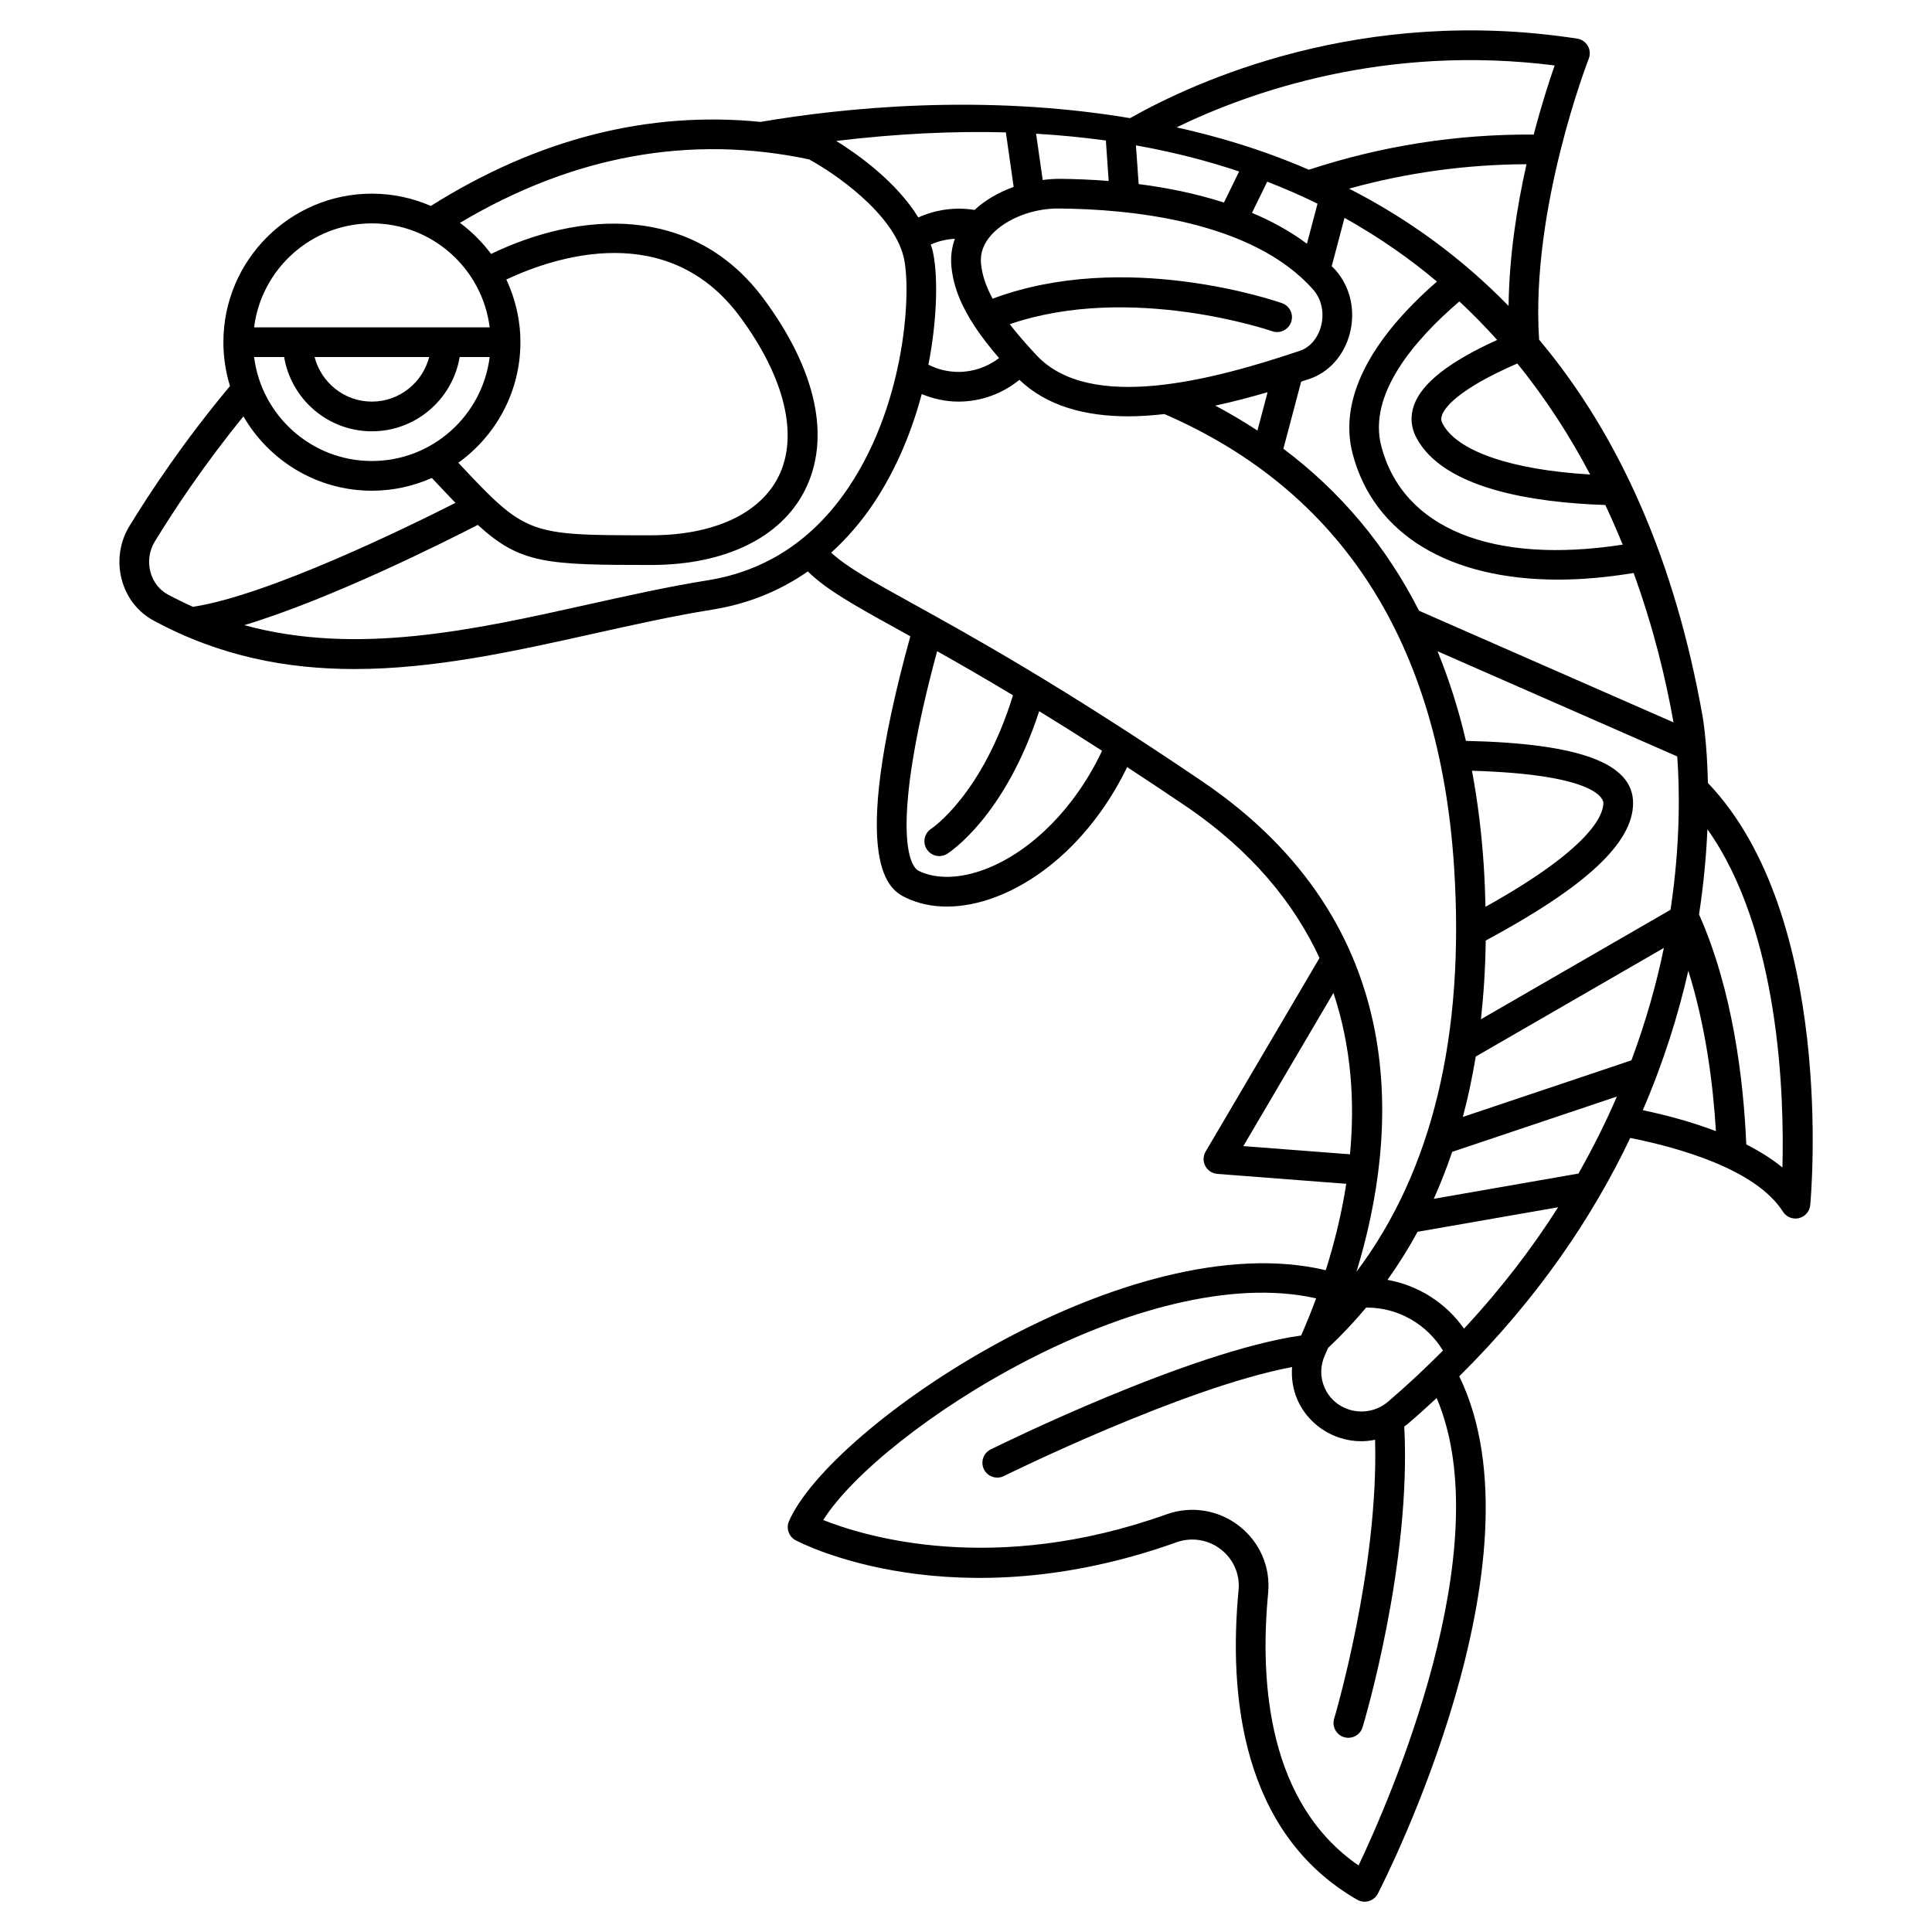 <?xml version="1.0" encoding="UTF-8"?>
<!-- Uploaded to: SVG Repo, www.svgrepo.com, Generator: SVG Repo Mixer Tools -->
<svg fill="#000000" width="800px" height="800px" version="1.1" viewBox="144 144 512 512" xmlns="http://www.w3.org/2000/svg">
 <path d="m596.62 351.5c-0.238-10.902-1.371-17.434-1.418-17.68-7.262-40.871-21.805-74.16-43.32-99.805-2.312-34.668 12.996-74.055 13.152-74.449 0.438-1.113 0.348-2.367-0.246-3.402-0.594-1.035-1.633-1.746-2.812-1.93-57.148-8.816-101.14 11.266-118.5 21.074-39.207-6.582-76.281-2.695-97.922 0.996-29.824-2.977-59.141 4.496-87.375 22.27-4.793-2.082-10.07-3.254-15.621-3.254-21.703 0-39.359 17.656-39.359 39.359 0 4.047 0.617 7.949 1.754 11.629-12.09 14.457-21.145 28.078-26.676 37.148-2.57 4.211-3.297 9.387-2.004 14.191 1.27 4.707 4.262 8.547 8.426 10.801 17.574 9.516 35.395 12.852 53.23 12.852 21.254 0 42.527-4.734 63.414-9.383 10.887-2.426 21.172-4.715 31.488-6.371 9.391-1.508 17.805-4.93 25.246-10.109 5.023 4.91 12.215 8.906 23.848 15.34 1.066 0.59 2.18 1.203 3.324 1.844-16.988 61.617-5.109 67.383-1.156 69.289 3.238 1.559 6.914 2.34 10.848 2.34 4.113 0 8.508-0.852 12.977-2.555 14.195-5.406 26.914-18.133 34.785-34.41 4.84 3.168 9.926 6.543 15.34 10.207 17.723 12 28.926 25.914 35.645 40.375l-30.18 51.305c-0.688 1.168-0.727 2.613-0.094 3.816 0.629 1.203 1.832 2 3.188 2.102l34.172 2.629c-1.281 8.25-3.238 15.988-5.434 22.898-52.223-12.445-131.3 41.305-142.25 66.516-0.82 1.887-0.051 4.082 1.762 5.047 1.684 0.895 41.891 21.648 100.94 0.539 4.008-1.426 8.406-0.723 11.762 1.891 3.328 2.59 5.082 6.617 4.68 10.773-2.644 27.66 0.664 64.348 31.445 82.066 0.602 0.348 1.281 0.523 1.965 0.523 0.375 0 0.742-0.051 1.109-0.16 1.031-0.305 1.895-1.016 2.387-1.969 1.891-3.66 45.16-88.645 21.578-137.11 20.973-20.758 35.434-42.418 45.316-63.168 12.871 2.57 33.309 8.293 40.461 19.535 0.734 1.148 1.996 1.824 3.32 1.824 0.309 0 0.617-0.035 0.926-0.109 1.637-0.398 2.836-1.789 2.992-3.465 0.297-3.152 6.617-76.52-27.109-111.85zm-84.773 163.96c-2.871 2.449-6.84 3.25-10.484 2.043-2.879-0.953-5.125-2.996-6.332-5.75-1.211-2.769-1.184-5.82 0.074-8.594 0.289-0.629 0.582-1.305 0.875-1.973 3.578-3.371 6.938-6.918 10.059-10.66 0.078 0.004 0.152-0.004 0.23-0.004 8.266 0 15.883 4.41 20.133 11.395-4.535 4.555-9.336 9.082-14.555 13.543zm-0.152-32.281c2.894-4.062 5.566-8.301 7.977-12.742l37.25-6.504c-6.769 10.656-14.992 21.477-24.941 32.172-4.789-6.812-12.094-11.477-20.285-12.926zm50.605-28.172-38.336 6.691c1.801-4.012 3.43-8.164 4.879-12.445l43.648-14.652c-2.856 6.621-6.242 13.457-10.191 20.406zm-25.113-81.945c-0.566-8.664-1.629-16.906-3.098-24.805 33.723 0.98 34.82 7.746 34.82 8.551 0 3.141-3.188 11.871-31.234 27.504-0.086-3.691-0.238-7.434-0.488-11.25zm0.547 20.184c26.598-14.285 39.051-25.895 39.051-36.438s-14.133-15.797-44.301-16.469c-1.949-8.398-4.492-16.285-7.519-23.746l63.523 27.871c0.633 8.719 0.863 23.062-1.781 40.633l-50.246 29.02c0.738-6.719 1.18-13.664 1.273-20.871zm38.609 31.758-44.676 14.996c1.383-5.148 2.504-10.492 3.418-16l49.855-28.793c-0.008 0.035-0.012 0.066-0.02 0.098-1.82 8.887-4.574 18.945-8.578 29.699zm11.156-89.566-67.434-29.582c-8.75-17.184-20.746-31.516-35.953-42.934l4.707-17.781c0.723-0.238 1.477-0.477 2.18-0.715 5.156-1.734 9.145-6.18 10.672-11.887 1.637-6.117 0.227-12.465-3.762-16.988-0.312-0.355-0.668-0.664-0.992-1.008l3.391-12.801c9.043 5.035 17.176 10.719 24.496 16.871-18.285 15.953-26.004 31.668-22.34 45.645 5.617 21.457 25.734 33.348 54.453 33.348 6.273 0 12.977-0.602 20.008-1.758 5.34 14.688 8.582 28.395 10.531 39.383 0.004 0 0.027 0.117 0.043 0.207zm-196.36-125.09c-0.125-0.523-0.324-1.023-0.48-1.535 2.019-0.918 4.184-1.406 6.387-1.531-0.844 2.356-1.16 4.836-0.91 7.391 0.547 5.562 2.789 10.707 6.211 15.879 0.02 0.023 0.027 0.051 0.047 0.07 1.812 2.723 3.945 5.465 6.371 8.27-3.059 2.34-6.82 3.668-10.738 3.668-2.805 0-5.523-0.668-7.984-1.918 2.547-13.125 2.461-24.602 1.098-30.293zm20.445 19.57c32.012-10.984 69.176 1.719 69.562 1.855 2.059 0.719 4.297-0.367 5.016-2.414 0.719-2.051-0.359-4.293-2.41-5.016-1.73-0.605-41.629-14.309-76.691-1.184-1.684-3.098-2.773-6.152-3.082-9.266-0.273-2.773 0.664-5.359 2.785-7.688 3.84-4.207 10.977-7.082 18.062-6.941 18.129 0.141 50.961 3.117 67.18 21.488 2.238 2.543 3.012 6.184 2.059 9.746-0.844 3.152-2.93 5.57-5.578 6.465-23.16 7.793-55.594 16.395-69.82 1.164-2.668-2.859-5.031-5.574-7.082-8.211zm34.594-47.188 0.039 0.066c0.023-0.012 0.055-0.031 0.078-0.043 9.273 1.711 17.969 3.965 26.086 6.691l-4.023 8.23c-7.527-2.422-15.293-3.961-22.602-4.891l-0.719-10.266c0.387 0.066 0.758 0.141 1.141 0.211zm46.98 15.246-2.809 10.621c-4.418-3.324-9.367-6-14.562-8.188l4.039-8.266c4.625 1.797 9.078 3.738 13.332 5.832zm-55.348-6.019c-4.742-0.375-9.141-0.531-12.918-0.562h-0.254c-1.441 0-2.883 0.121-4.312 0.305l-1.75-12.262c6.394 0.379 12.562 0.98 18.492 1.805zm42.121 55.969-2.695 10.176c-3.574-2.34-7.285-4.555-11.176-6.609 4.715-1.023 9.379-2.238 13.871-3.566zm85.48 21.824c-20.805-1.242-35.215-6.125-39.105-13.465-0.418-0.781-0.465-1.445-0.16-2.281 0.664-1.852 3.965-6.734 19.961-13.676 7.691 9.488 14.047 19.453 19.305 29.422zm-46.676-18.418c-1.059 2.934-0.844 5.926 0.617 8.656 7.121 13.434 30.508 17.184 50.078 17.844 1.66 3.527 3.188 7.035 4.598 10.504-34.488 5.316-58.246-4.234-63.965-26.07-3.598-13.715 8.645-28.07 20.684-38.387 3.547 3.301 6.875 6.715 10.012 10.211-12.691 5.762-19.922 11.43-22.023 17.242zm-17.211-57.34c15.355-4.258 31.113-6.414 47.016-6.473-2.523 11.207-4.602 24.352-4.746 37.559-12.184-12.484-26.242-22.895-42.27-31.086zm54.473-32.648c-1.41 4.035-3.492 10.461-5.543 18.316-20.254-0.145-40.254 2.965-59.574 9.32-3.68-1.582-7.441-3.07-11.301-4.445-7.879-2.809-15.84-5.008-23.766-6.789 19.523-9.473 55.355-22.09 100.18-16.402zm-145.43 17.738 2.062 14.453c-3.992 1.426-7.578 3.512-10.359 6.102-5.031-0.832-10.254-0.121-14.898 1.992-5.859-9.512-16.094-16.77-21.766-20.281 16.109-1.938 31.078-2.644 44.961-2.266zm-168.01 24.117c16.027 0 29.27 12.043 31.215 27.551h-62.434c1.949-15.508 15.191-27.551 31.219-27.551zm22.902 63.43c9.945-7.144 16.457-18.785 16.457-31.941 0-5.945-1.363-11.562-3.731-16.621 12.922-6.055 42.793-15.965 61.898 9.848 11.941 16.137 15.656 31.617 10.184 42.473-4.957 9.828-17.262 15.469-33.758 15.469-32.641 0-33.047-0.035-51.051-19.227zm-46.164-28.008c1.883 11.152 11.578 19.68 23.262 19.68s21.375-8.531 23.262-19.68h7.953c-1.949 15.508-15.188 27.551-31.215 27.551s-29.27-12.043-31.215-27.551zm8.074 0h30.371c-1.758 6.769-7.871 11.809-15.184 11.809s-13.426-5.039-15.188-11.809zm-43.492 56.984c-0.738-2.734-0.328-5.668 1.121-8.047 5.012-8.211 12.953-20.246 23.512-33.215 6.812 11.754 19.508 19.703 34.047 19.703 5.656 0 11.023-1.223 15.891-3.383l0.664 0.707c2.055 2.188 3.871 4.109 5.594 5.891-13 6.586-49.781 24.551-69.574 27.551-2.234-0.996-4.465-2.086-6.684-3.285-2.242-1.211-3.867-3.316-4.57-5.922zm147.71 2.172c-10.547 1.691-21.426 4.117-31.953 6.461-30.113 6.703-61.059 13.586-90.902 5.434 22.902-6.879 53.086-22.039 61.891-26.57 11.277 10.324 18.168 10.625 45.887 10.625 19.582 0 34.449-7.215 40.789-19.797 6.957-13.809 3.094-31.816-10.887-50.699-18.895-25.527-49.109-23.113-72.273-11.934-2.332-3.137-5.106-5.906-8.246-8.234 29.926-17.828 61.012-23.496 92.512-16.828 6.453 3.481 22.27 14.184 25.086 25.945 2.027 8.457 0.734 37.973-14.488 60.797-9.316 13.965-21.906 22.309-37.414 24.801zm73.539 76.555c-6.699 2.551-12.953 2.715-17.609 0.48-3.68-1.77-6.559-16.168 4.832-58.242 5.789 3.254 12.43 7.074 20.105 11.688-8.09 26.215-21.391 35.188-21.645 35.352-1.832 1.156-2.379 3.578-1.227 5.41 0.746 1.191 2.031 1.848 3.34 1.848 0.711 0 1.438-0.191 2.086-0.598 0.652-0.41 15.281-9.871 24.387-37.797 5.125 3.144 10.672 6.625 16.664 10.484-6.926 14.75-18.523 26.648-30.934 31.375zm57.34-23.363c-37.625-25.469-61.152-38.473-76.73-47.082-10.828-5.988-17.227-9.547-21.465-13.426 4.117-3.746 7.906-8.074 11.273-13.113 6.07-9.098 10.141-19.227 12.727-28.918 3.078 1.273 6.359 2 9.758 2 5.922 0 11.598-2.086 16.129-5.769 7.375 7.043 17.617 9.668 28.887 9.668 3.121 0 6.328-0.242 9.562-0.598 47.031 20.434 72.859 60.742 76.727 119.86 2.93 44.75-5.789 80.758-25.855 107.44 10.988-35.949 15.508-91.789-41.012-130.06zm11.031 96.758 23.879-40.602c4.824 14.438 5.68 29.125 4.383 42.773zm30.539 190.64c-23.824-16.422-26.277-48.039-23.961-72.238 0.652-6.852-2.215-13.48-7.684-17.73-5.496-4.277-12.695-5.434-19.246-3.09-45.836 16.391-80.129 5.836-90.977 1.512 15.129-24.012 84.996-69.023 130.62-58.746-1.34 3.629-2.688 6.922-3.973 9.844-29.605 4.203-80.094 29.117-82.281 30.199-1.949 0.969-2.742 3.328-1.777 5.273 0.688 1.387 2.082 2.188 3.531 2.188 0.586 0 1.184-0.129 1.742-0.41 0.504-0.25 47.551-23.477 76.375-28.887-0.199 2.93 0.211 5.887 1.41 8.629 2.082 4.758 6.117 8.426 11.176 10.102 1.883 0.621 3.824 0.926 5.769 0.926 1.227 0 2.449-0.148 3.648-0.391 0.977 34.18-10.727 73.504-10.848 73.918-0.625 2.082 0.551 4.273 2.633 4.902 0.379 0.113 0.758 0.164 1.137 0.164 1.691 0 3.254-1.098 3.766-2.797 0.539-1.789 12.957-43.496 11.047-79.715 0.266-0.199 0.555-0.359 0.812-0.574 2.691-2.297 5.262-4.621 7.777-6.949 16.926 39.766-12.73 107.11-20.699 123.87zm87.383-237.1c4.57 14.543 6.566 29.934 7.316 42.5-6.383-2.43-13.09-4.238-19.375-5.559 5.574-12.93 9.438-25.395 12.059-36.941zm24.941 52.125c-2.812-2.309-6.074-4.32-9.574-6.106-0.742-17.164-3.57-40.816-12.523-60.961 1.266-8.289 1.934-15.875 2.215-22.562 19.176 26.969 20.391 70.684 19.883 89.629z"/>
</svg>